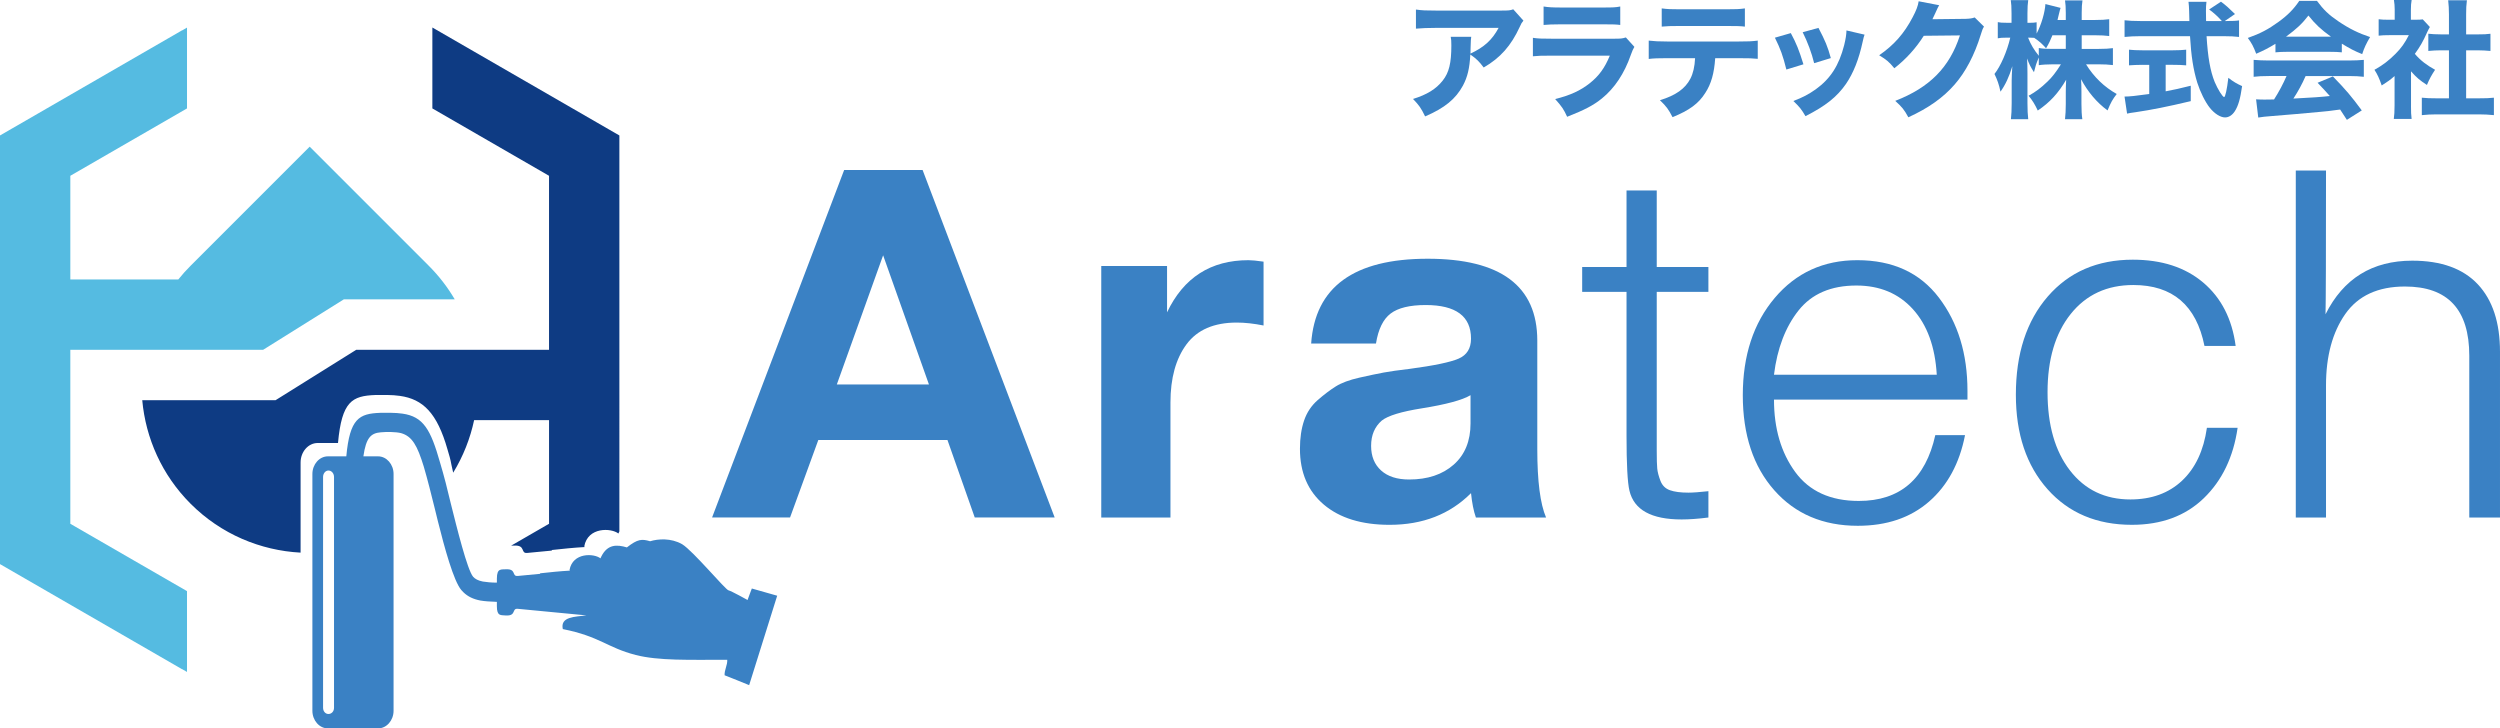 <?xml version="1.0" encoding="UTF-8"?><svg xmlns="http://www.w3.org/2000/svg" viewBox="0 0 264.189 76.975"><defs><style>.d{fill:#0e3b83;}.e{fill:none;}.f{fill:#55bbe1;fill-rule:evenodd;}.g{fill:#3a81c4;}</style></defs><g id="a"/><g id="b"><g id="c"><g><g><path class="f" d="M15.34,36.964h12.468l4.919-3.075,3.611-2.257h11.716c-.745-1.271-1.661-2.466-2.749-3.553l-12.58-12.58-12.58,12.58c-.465,.464-.898,.95-1.301,1.451H7.432v-10.954l12.33-7.119V2.917l-.514,.296h-.022L0,14.315V59.612l19.226,11.1h.022l.514,.297v-8.541l-12.33-7.117v-18.386h7.908Z"/><path class="e" d="M33.011,73.807c0,.405,.28,.716,.622,.716,.373,0,.655-.311,.655-.716v-15.449c-.425,.037-.851,.059-1.277,.066v15.384Z"/><path class="e" d="M58.019,44.396h-7.917c-.412,1.939-1.151,3.82-2.212,5.556,.717,2.864,1.927,7.766,2.611,8.574,.237,.265,.587,.446,1.073,.545l1.79-1.033c.123-.326,.358-.366,.65-.375l4.005-2.312v-10.954Z"/><path class="d" d="M33.571,46.815h2.147c.405-4.42,1.494-4.98,3.954-5.073,.809,0,1.773-.031,2.582,.093,2.459,.342,3.945,1.828,5.034,5.656,.467,1.556,.227,.858,.599,2.446l.004,.015c1.061-1.736,1.8-3.618,2.212-5.556h7.917v10.954l-4.005,2.312c.099-.003,.206-.002,.316-.008,1.245-.062,.653,.84,1.369,.779,.876-.081,1.746-.165,2.614-.25v-.061c1.151-.125,2.335-.25,3.487-.312l-.062-.062c.373-2.085,2.863-1.961,3.609-1.369,.034-.078,.069-.151,.105-.222V14.315L45.69,2.906V11.457l12.329,7.119v18.388h-20.375l-4.917,3.073-3.611,2.257H15.032c.364,4,2.069,7.897,5.115,10.943,3.216,3.217,7.384,4.937,11.618,5.163v-9.531c0-1.121,.811-2.055,1.806-2.055Z"/><path class="g" d="M79.45,62.192c-.14,.395-.309,.79-.451,1.213,0,0-1.72-.96-2.002-1.016-.311-.029-3.753-4.176-4.911-4.88-1.184-.678-2.566-.565-3.384-.312-.875-.254-1.299-.254-2.455,.65-1.075-.322-2.047-.336-2.699,.955-.032,.064-.064,.131-.095,.202-.676-.536-2.933-.648-3.271,1.241l.057,.056c-1.044,.056-2.117,.169-3.161,.283v.055c-.787,.077-1.576,.153-2.37,.226-.649,.056-.113-.762-1.241-.706-.1,.005-.196,.005-.286,.007-.264,.008-.478,.044-.589,.34-.054,.144-.084,.348-.084,.64v.424c-.62,0-1.1-.056-1.467-.113-.025-.004-.047-.01-.071-.015-.44-.09-.758-.253-.973-.494-.62-.732-1.717-5.176-2.367-7.772l-.003-.014c-.338-1.44-.704-2.878-1.127-4.289-.987-3.471-1.75-4.853-3.979-5.163-.733-.113-1.607-.084-2.341-.084-2.23,.084-3.217,.592-3.584,4.598h-1.947c-.902,0-1.637,.846-1.637,1.863v25.024c0,1.016,.735,1.862,1.637,1.862h5.304c.903,0,1.637-.847,1.637-1.862v-25.024c0-1.016-.734-1.863-1.637-1.863h-1.552c.283-2.003,.818-2.454,1.836-2.539,.592-.057,1.579-.057,2.144,.085,1.184,.338,1.72,1.326,2.398,3.527,.423,1.438,.79,2.934,1.156,4.401,.102,.42,.215,.884,.337,1.374,.691,2.769,1.669,6.352,2.484,7.287,.071,.083,.145,.16,.221,.234,.466,.45,1.029,.721,1.781,.867,.48,.084,1.044,.114,1.749,.142v.451c0,1.1,.424,.931,.959,.988,1.129,.056,.592-.762,1.241-.706,1.347,.126,2.682,.256,4.013,.385,1.085,.105,2.168,.21,3.253,.311-1.206,.155-2.787,.123-2.498,1.447,3.95,.79,4.655,1.947,7.702,2.737,2.426,.62,5.614,.507,9.677,.507,.028,.565-.31,1.072-.282,1.637,.847,.338,1.72,.678,2.595,1.044,.988-3.16,1.976-6.319,2.963-9.451-.902-.254-1.777-.509-2.681-.762Zm-44.152,12.611c0,.367-.255,.649-.593,.649-.31,0-.564-.282-.564-.649v-24.403c0-.367,.254-.678,.564-.678,.338,0,.593,.31,.593,.678v24.403Z"/></g><g><path class="g" d="M97.497,17.967l13.957,36.72h-8.446l-2.884-8.189h-13.648l-2.987,8.189h-8.24l13.957-36.72h8.292Zm.669,22.66l-4.841-13.648-4.893,13.648h9.734Z"/><path class="g" d="M133.527,27.65v6.747c-1.03-.206-1.975-.309-2.833-.309-2.404,0-4.172,.765-5.305,2.292-1.133,1.528-1.7,3.579-1.7,6.154v12.154h-7.313V28.113h6.953v4.893c1.751-3.673,4.617-5.511,8.601-5.511,.343,0,.876,.052,1.597,.155Z"/><path class="g" d="M163.382,54.688h-7.416c-.241-.687-.412-1.545-.515-2.575-2.232,2.232-5.099,3.348-8.601,3.348-2.953,0-5.271-.713-6.953-2.137-1.683-1.424-2.524-3.39-2.524-5.897,0-1.133,.146-2.128,.438-2.987,.291-.858,.773-1.579,1.442-2.163,.67-.583,1.304-1.064,1.906-1.442,.6-.377,1.433-.687,2.498-.927,1.064-.24,1.923-.42,2.575-.541,.652-.12,1.562-.248,2.73-.386,2.575-.343,4.3-.703,5.176-1.081,.875-.377,1.313-1.081,1.313-2.112,0-2.369-1.596-3.553-4.79-3.553-1.683,0-2.919,.301-3.708,.901-.79,.601-1.305,1.657-1.545,3.167h-6.85c.412-5.974,4.514-8.961,12.309-8.961,7.725,0,11.588,2.884,11.588,8.652v11.485c0,3.365,.309,5.768,.927,7.21Zm-7.983-12.927c-.859,.515-2.575,.979-5.15,1.391-2.163,.344-3.571,.773-4.223,1.288-.756,.653-1.133,1.545-1.133,2.678,0,1.099,.352,1.966,1.056,2.601,.703,.636,1.691,.953,2.961,.953,1.957,0,3.528-.523,4.712-1.571,1.185-1.047,1.777-2.498,1.777-4.352v-2.987Z"/><path class="g" d="M180.536,28.216v2.627h-5.459v16.789c0,.893,.017,1.519,.052,1.88,.034,.361,.146,.79,.335,1.288,.188,.498,.523,.833,1.004,1.004,.48,.172,1.133,.257,1.957,.257,.48,0,1.184-.052,2.112-.154v2.781c-1.065,.137-2.009,.206-2.833,.206-3.193,0-5.03-1.012-5.511-3.038-.206-.858-.309-2.798-.309-5.82v-15.193h-4.687v-2.627h4.687v-8.086h3.193v8.086h5.459Z"/><path class="g" d="M207.656,45.984c-.584,2.987-1.854,5.33-3.811,7.03s-4.464,2.549-7.519,2.549c-3.674,0-6.618-1.253-8.832-3.76-2.214-2.506-3.322-5.854-3.322-10.043s1.124-7.613,3.373-10.274c2.248-2.66,5.158-3.991,8.729-3.991,3.742,0,6.618,1.322,8.627,3.966,2.008,2.644,3.013,5.923,3.013,9.837v.927h-20.446c0,3.056,.747,5.605,2.24,7.648,1.494,2.043,3.734,3.064,6.721,3.064,4.36,0,7.056-2.318,8.086-6.953h3.142Zm-2.987-6.386c-.172-2.953-1.013-5.261-2.524-6.927-1.511-1.665-3.502-2.498-5.974-2.498-2.678,0-4.712,.876-6.103,2.627s-2.258,4.017-2.601,6.798h17.201Z"/><path class="g" d="M236.461,45.211c-.447,3.09-1.64,5.571-3.579,7.442-1.94,1.872-4.472,2.807-7.596,2.807-3.708,0-6.678-1.253-8.91-3.76-2.232-2.506-3.348-5.836-3.348-9.991,0-4.326,1.124-7.785,3.373-10.378,2.248-2.592,5.244-3.888,8.987-3.888,3.055,0,5.536,.807,7.442,2.42,1.905,1.614,3.047,3.846,3.425,6.695h-3.296c-.859-4.292-3.365-6.438-7.519-6.438-2.781,0-4.988,1.022-6.618,3.064-1.631,2.043-2.446,4.799-2.446,8.266s.789,6.224,2.369,8.266c1.579,2.043,3.708,3.064,6.386,3.064,2.231,0,4.051-.661,5.459-1.983,1.407-1.321,2.283-3.184,2.627-5.588h3.245Z"/><path class="g" d="M245.803,18.019c0,8.79-.018,13.854-.052,15.193,1.888-3.776,4.944-5.665,9.167-5.665,3.055,0,5.364,.833,6.927,2.498,1.562,1.666,2.343,4.043,2.343,7.133v17.511h-3.245v-17.098c0-4.875-2.266-7.313-6.798-7.313-2.85,0-4.953,.97-6.309,2.91-1.357,1.94-2.034,4.455-2.034,7.545v13.957h-3.193V18.019h3.193Z"/></g><g><path class="g" d="M160.99,2.18c-.175,.215-.229,.283-.39,.66-.915,1.992-2.046,3.27-3.809,4.293-.498-.66-.781-.928-1.413-1.373-.081,1.48-.296,2.369-.781,3.284-.767,1.413-1.925,2.369-3.997,3.257-.431-.888-.633-1.171-1.279-1.844,1.481-.457,2.436-1.05,3.136-1.938,.673-.848,.915-1.857,.915-3.728,0-.498-.014-.606-.067-.902h2.167c-.04,.256-.04,.337-.067,1.144,0,.067,0,.242-.014,.633,1.454-.686,2.288-1.44,2.974-2.719h-6.662c-.808,0-1.467,.027-2.073,.081V1.009c.673,.094,1.023,.108,2.1,.108h6.945c.767,0,.902-.014,1.238-.135l1.077,1.198Z"/><path class="g" d="M161.989,3.997c.579,.081,.834,.094,2.032,.094h6.487c.781,0,.915-.014,1.305-.135l.902,.996c-.148,.242-.202,.377-.377,.848-.686,1.978-1.723,3.526-3.055,4.603-.915,.74-1.83,1.211-3.674,1.938-.363-.794-.552-1.077-1.265-1.871,1.628-.417,2.651-.888,3.647-1.669,.982-.781,1.588-1.615,2.127-2.921h-6.124c-1.104,0-1.507,.014-2.005,.067v-1.951Zm1.13-3.311c.485,.081,.929,.108,1.857,.108h4.415c1.09,0,1.346-.013,1.83-.108v1.951c-.458-.054-.66-.067-1.803-.067h-4.482c-.861,0-1.4,.027-1.817,.067V.686Z"/><path class="g" d="M181.255,6.15c-.108,1.588-.417,2.705-1.05,3.674-.713,1.131-1.696,1.844-3.459,2.557-.431-.834-.633-1.117-1.332-1.79,1.669-.511,2.665-1.211,3.217-2.275,.283-.538,.458-1.279,.498-2.167h-2.988c-.902,0-1.373,.014-1.911,.081v-1.938c.619,.067,1.023,.094,1.938,.094h7.591c.956,0,1.346-.014,1.992-.094v1.925c-.619-.054-.848-.067-1.952-.067h-2.544Zm-5.653-5.262c.619,.081,.982,.094,1.938,.094h4.859c1.05,0,1.427-.014,1.992-.094v1.925c-.498-.054-.74-.067-1.965-.067h-4.912c-.888,0-1.427,.014-1.911,.067V.888Z"/><path class="g" d="M189.246,3.499c.592,1.104,.861,1.777,1.332,3.297l-1.803,.552c-.363-1.467-.619-2.167-1.211-3.365l1.682-.485Zm7.793,.162c-.081,.229-.094,.269-.202,.754-.39,1.817-.969,3.297-1.763,4.455-.956,1.373-2.153,2.328-4.28,3.405-.417-.714-.606-.956-1.279-1.602,1.023-.39,1.602-.7,2.369-1.238,1.561-1.131,2.449-2.517,3.001-4.67,.161-.66,.229-1.104,.242-1.548l1.911,.444Zm-4.872-.713c.713,1.359,.969,1.965,1.306,3.19l-1.763,.538c-.256-1.063-.686-2.221-1.211-3.27l1.669-.458Z"/><path class="g" d="M204.923,.552c-.067,.094-.202,.363-.39,.794-.121,.269-.175,.39-.323,.686l3.499-.04c.444-.013,.713-.054,.969-.148l.983,.969c-.135,.215-.188,.337-.35,.875-.646,2.1-1.588,3.916-2.759,5.249-1.211,1.386-2.746,2.477-4.886,3.459-.444-.821-.673-1.09-1.386-1.736,3.634-1.413,5.733-3.526,6.837-6.918l-3.822,.04c-.821,1.306-1.871,2.463-3.109,3.432-.565-.686-.808-.888-1.602-1.373,1.575-1.09,2.638-2.301,3.526-3.997,.39-.727,.579-1.238,.646-1.709l2.167,.417Z"/><path class="g" d="M219.986,5.168h1.79c.66,0,1.077-.027,1.507-.081v1.79c-.471-.054-.902-.081-1.521-.081h-1.319c.834,1.346,1.925,2.396,3.243,3.136-.444,.579-.606,.861-.969,1.736-1.131-.821-2.1-1.978-2.799-3.297,.027,.444,.04,.902,.04,1.265v1.346c0,.633,.027,1.184,.094,1.615h-1.83c.054-.458,.081-.996,.081-1.615v-1.225c0-.377,.013-.807,.04-1.332-.821,1.413-1.723,2.396-3.001,3.257-.31-.659-.538-1.036-.969-1.561,.754-.417,1.292-.821,2.005-1.508,.458-.431,.888-.982,1.413-1.817h-.807c-.606,0-1.225,.04-1.534,.094v-.821c-.31,.767-.31,.781-.511,1.561-.337-.525-.498-.821-.727-1.454,.027,.404,.041,1.036,.041,1.588v3.136c0,.686,.027,1.252,.081,1.696h-1.83c.054-.458,.081-1.009,.081-1.696v-2.382c0-.31,.027-.888,.067-1.521-.336,1.131-.74,1.978-1.252,2.692-.148-.74-.336-1.265-.633-1.871,.66-.834,1.333-2.396,1.669-3.836h-.431c-.404,0-.66,.014-.888,.067v-1.709c.229,.054,.471,.067,.888,.067h.565v-.982c0-.673-.027-1.063-.081-1.413h1.844c-.054,.377-.081,.781-.081,1.4v.996h.296c.31,0,.444-.014,.673-.054v1.198c.498-.942,.875-2.234,.929-3.122l1.601,.404c-.054,.162-.094,.336-.202,.767-.054,.215-.067,.283-.121,.512h.875v-.754c0-.579-.027-.942-.081-1.319h1.844c-.054,.363-.081,.74-.081,1.305v.767h1.413c.686,0,1.077-.027,1.494-.081v1.777c-.444-.054-.861-.081-1.507-.081h-1.4v1.44Zm-3.095-1.44c-.229,.565-.363,.861-.673,1.373-.458-.511-.686-.713-1.252-1.104-.188-.014-.269-.014-.39-.014h-.256c.269,.7,.646,1.319,1.131,1.911v-.821c.444,.081,.767,.094,1.534,.094h1.319v-1.44h-1.413Z"/><path class="g" d="M235.306,2.221c.646,0,.996-.014,1.306-.067v1.75c-.417-.054-.969-.081-1.655-.081h-1.777c.135,2.22,.39,3.688,.861,4.845,.323,.767,.834,1.588,.996,1.588,.121,0,.296-.781,.444-2.032,.538,.417,.888,.619,1.454,.875-.188,1.333-.404,2.086-.767,2.651-.269,.417-.633,.66-1.036,.66-.485,0-1.117-.404-1.602-1.009-.498-.619-1.023-1.696-1.332-2.665-.417-1.359-.646-2.813-.767-4.912h-5.262c-.606,0-1.131,.027-1.655,.081v-1.763c.444,.054,.969,.081,1.655,.081h5.195q-.014-.579-.027-1.063c0-.336-.04-.727-.067-.969h1.898c-.04,.296-.054,.619-.054,.956q0,.094,.014,1.077h1.669c-.417-.471-.848-.861-1.346-1.225l1.252-.821c.538,.404,.78,.619,1.48,1.305l-1.077,.74h.202Zm-8.91,4.63c-.511,0-.996,.027-1.413,.054v-1.655c.323,.04,.848,.067,1.454,.067h3.149c.606,0,1.104-.027,1.44-.067v1.655c-.417-.04-.902-.054-1.413-.054h-.754v2.8c.942-.175,1.454-.296,2.651-.592v1.629c-2.49,.592-4.118,.915-5.841,1.171-.485,.067-.606,.081-.888,.148l-.269-1.803c.525,0,1.144-.067,2.611-.269v-3.082h-.727Z"/><path class="g" d="M240.458,4.63c-.78,.471-1.171,.673-2.032,1.05-.283-.754-.485-1.131-.888-1.669,1.332-.471,2.167-.915,3.244-1.696,.982-.713,1.615-1.359,2.194-2.221h1.871c.686,.929,1.238,1.467,2.275,2.167,1.13,.767,2.153,1.265,3.338,1.655-.404,.686-.619,1.13-.834,1.803-.808-.323-1.292-.579-2.153-1.104v.915c-.377-.04-.727-.054-1.252-.054h-4.563c-.417,0-.821,.014-1.198,.054v-.902Zm-.7,3.405c-.673,0-1.171,.027-1.602,.081v-1.79c.458,.04,.996,.067,1.602,.067h8.439c.646,0,1.157-.027,1.601-.067v1.79c-.444-.054-.929-.081-1.601-.081h-4.549c-.363,.835-.807,1.642-1.292,2.382q2.705-.134,3.849-.269c-.431-.484-.646-.727-1.292-1.4l1.615-.673c1.386,1.427,1.965,2.113,3.055,3.594l-1.575,.996c-.377-.592-.498-.767-.713-1.09-1.292,.175-1.319,.175-2.059,.242-.659,.067-4.603,.417-5.114,.444-.619,.04-1.171,.108-1.48,.161l-.229-1.925c.404,.027,.606,.027,.942,.027,.135,0,.458,0,.956-.013,.525-.821,.982-1.682,1.319-2.477h-1.871Zm6.568-4.159c-1.05-.754-1.655-1.319-2.382-2.234-.659,.861-1.252,1.413-2.369,2.234h4.751Z"/><path class="g" d="M254.783,11.171c0,.66,.013,1.009,.067,1.4h-1.884c.054-.417,.081-.767,.081-1.44v-3.095c-.471,.417-.727,.592-1.359,.996-.256-.754-.458-1.184-.767-1.656,.875-.484,1.508-.969,2.221-1.682,.619-.619,.996-1.158,1.413-1.979h-2.032c-.511,0-.821,.014-1.157,.054v-1.736c.323,.041,.579,.054,1.05,.054h.646V1.023c0-.35-.027-.7-.081-1.023h1.871c-.054,.296-.081,.606-.081,1.036v1.05h.471c.417,0,.592-.013,.781-.04l.754,.807c-.135,.229-.188,.35-.31,.606-.39,.888-.754,1.521-1.279,2.234,.619,.713,1.238,1.184,2.14,1.682-.377,.565-.619,1.009-.861,1.602-.713-.457-1.117-.794-1.682-1.44v3.634Zm5.828-.781h1.346c.7,0,1.117-.013,1.588-.067v1.844c-.498-.054-1.077-.081-1.575-.081h-4.509c-.525,0-1.036,.027-1.534,.081v-1.844c.498,.054,.902,.067,1.561,.067h1.306V5.316h-.861c-.444,0-.875,.027-1.319,.067v-1.817c.377,.04,.767,.067,1.319,.067h.861V1.521c0-.606-.027-.955-.081-1.494h1.978c-.067,.525-.081,.861-.081,1.494V3.634h1.238c.619,0,.956-.013,1.332-.067v1.817c-.458-.04-.861-.067-1.332-.067h-1.238v5.074Z"/></g></g></g></g></svg>